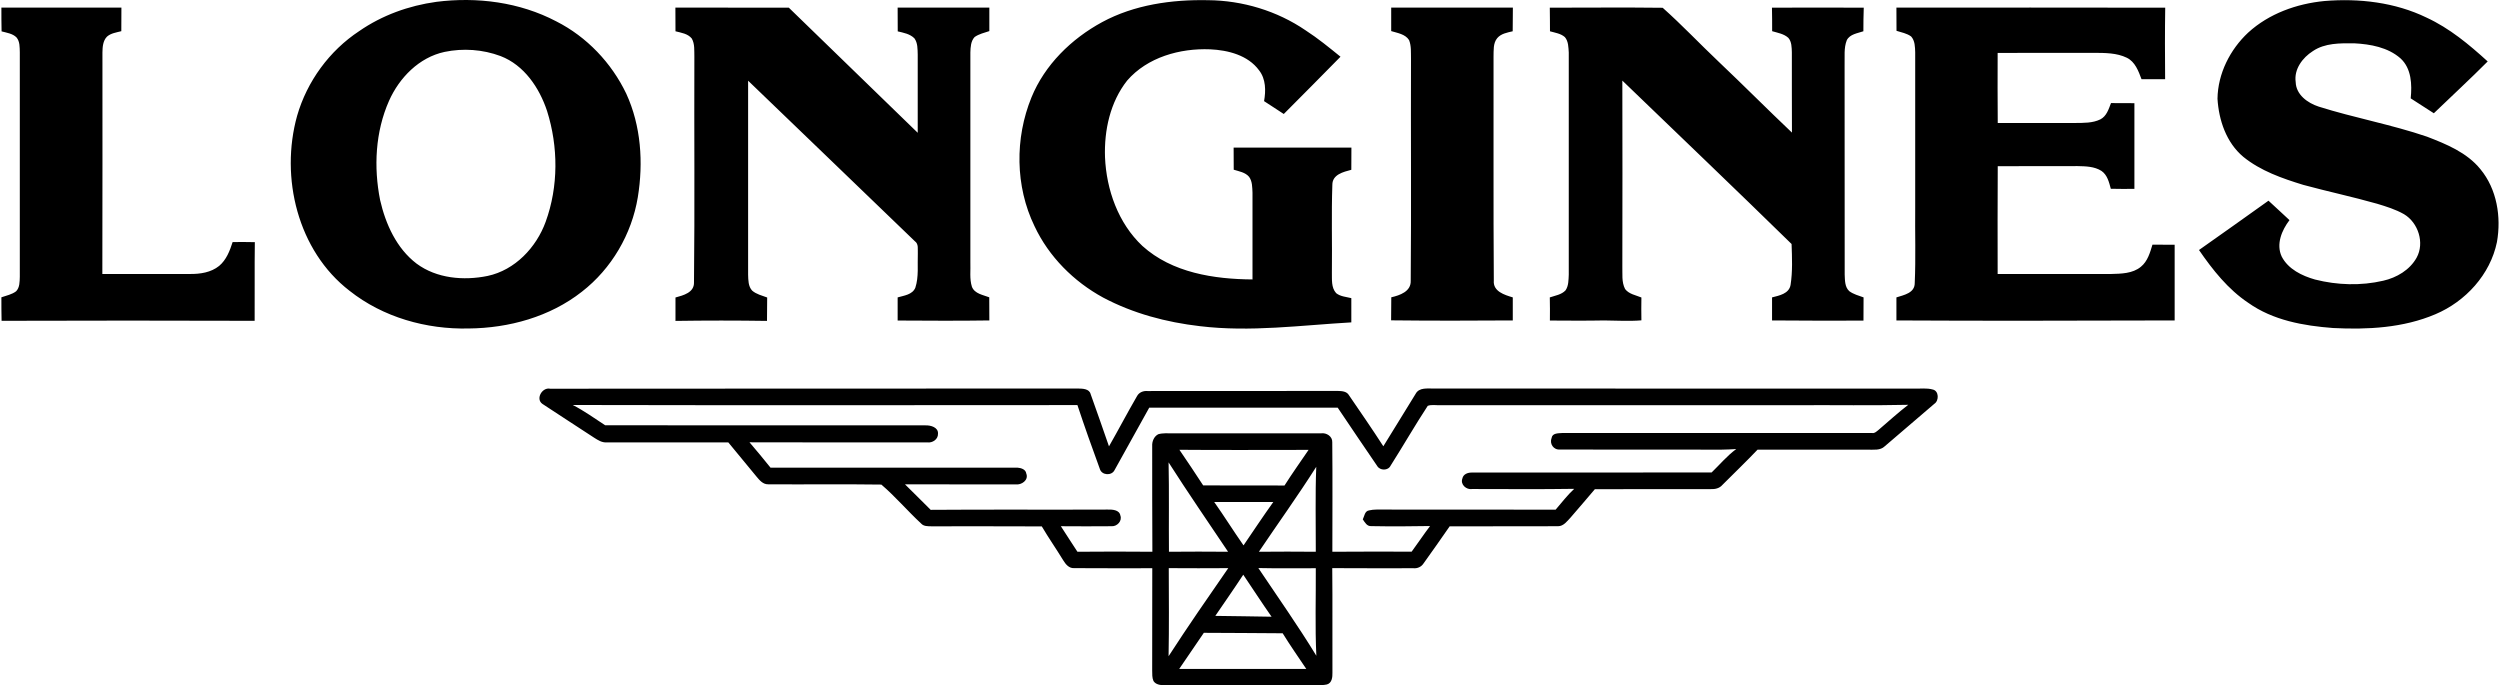 <?xml version="1.0" encoding="UTF-8"?>
<!DOCTYPE svg PUBLIC "-//W3C//DTD SVG 1.1//EN" "http://www.w3.org/Graphics/SVG/1.1/DTD/svg11.dtd">
<!-- Creator: CorelDRAW 2019 (64-Bit) -->
<svg xmlns="http://www.w3.org/2000/svg" xml:space="preserve" width="270px" height="74px" version="1.1" shape-rendering="geometricPrecision" text-rendering="geometricPrecision" image-rendering="optimizeQuality" fill-rule="evenodd" clip-rule="evenodd"
viewBox="0 0 26988000 7405000"
 xmlns:xlink="http://www.w3.org/1999/xlink"
 xmlns:xodm="http://www.corel.com/coreldraw/odm/2003">
 <g id="Layer_x0020_1">
  <path fill="black" fill-rule="nonzero" d="M4700000 20000c440000,-56000 901000,3000 1297000,211000 330000,167000 597000,449000 756000,781000 160000,348000 186000,745000 125000,1119000 -66000,400000 -284000,773000 -605000,1022000 -345000,271000 -788000,393000 -1223000,397000 -457000,11000 -926000,-121000 -1287000,-407000 -561000,-432000 -753000,-1225000 -567000,-1892000 107000,-371000 348000,-702000 671000,-915000 247000,-171000 536000,-275000 833000,-316000zm7196000 219000c348000,-188000 752000,-245000 1144000,-237000 373000,3000 746000,115000 1055000,326000 133000,86000 255000,186000 377000,285000 -203000,207000 -408000,413000 -613000,619000 -70000,-47000 -142000,-92000 -213000,-139000 20000,-112000 20000,-239000 -54000,-333000 -120000,-164000 -335000,-218000 -529000,-227000 -326000,-13000 -678000,85000 -897000,338000 -183000,232000 -249000,537000 -239000,828000 15000,352000 143000,714000 404000,959000 321000,290000 773000,359000 1190000,362000 0,-312000 -1000,-625000 0,-937000 -3000,-58000 -1000,-123000 -37000,-172000 -41000,-49000 -109000,-59000 -166000,-77000 0,-79000 0,-159000 -1000,-239000 425000,0 849000,-1000 1273000,0 -1000,80000 -1000,160000 -1000,240000 -86000,23000 -206000,51000 -205000,163000 -11000,315000 -1000,631000 -5000,946000 2000,75000 -9000,163000 46000,224000 46000,37000 108000,40000 164000,54000 1000,87000 1000,174000 0,262000 -544000,31000 -1091000,107000 -1636000,41000 -363000,-42000 -722000,-137000 -1046000,-309000 -318000,-173000 -587000,-442000 -742000,-772000 -209000,-431000 -213000,-950000 -33000,-1391000 144000,-353000 432000,-634000 764000,-814000zm12386000 113000c224000,-205000 524000,-312000 824000,-341000 374000,-31000 763000,14000 1103000,179000 249000,115000 460000,291000 661000,474000 -190000,191000 -388000,373000 -582000,560000 -84000,-54000 -167000,-107000 -250000,-161000 15000,-149000 9000,-323000 -110000,-432000 -136000,-120000 -326000,-154000 -502000,-163000 -151000,-1000 -315000,-4000 -445000,84000 -112000,71000 -206000,196000 -186000,335000 4000,137000 129000,226000 248000,265000 386000,122000 787000,194000 1171000,325000 210000,81000 431000,171000 577000,351000 179000,216000 227000,517000 179000,788000 -72000,351000 -339000,642000 -665000,780000 -347000,148000 -734000,168000 -1106000,149000 -319000,-24000 -650000,-83000 -916000,-272000 -219000,-146000 -385000,-356000 -533000,-571000 251000,-177000 501000,-354000 751000,-533000 77000,69000 151000,141000 227000,210000 -83000,109000 -147000,260000 -84000,394000 70000,136000 219000,208000 360000,248000 240000,61000 495000,69000 737000,13000 145000,-33000 287000,-116000 361000,-249000 88000,-160000 18000,-378000 -136000,-470000 -91000,-52000 -192000,-83000 -291000,-113000 -264000,-75000 -533000,-132000 -798000,-204000 -228000,-70000 -461000,-151000 -648000,-303000 -184000,-154000 -265000,-396000 -279000,-628000 4000,-271000 135000,-531000 332000,-715000zm-24282000 -270000c433000,0 865000,0 1297000,0 0,85000 0,170000 -1000,255000 -53000,14000 -112000,21000 -155000,59000 -44000,45000 -48000,112000 -49000,171000 0,799000 1000,1596000 -1000,2394000 316000,0 631000,0 947000,0 110000,1000 227000,-16000 315000,-87000 78000,-65000 116000,-164000 146000,-258000 80000,-1000 160000,-1000 240000,1000 -4000,283000 0,566000 -2000,850000 -912000,-3000 -1823000,-3000 -2735000,0 -2000,-85000 -2000,-169000 -2000,-254000 54000,-19000 113000,-30000 159000,-65000 40000,-41000 38000,-103000 40000,-157000 0,-808000 0,-1617000 0,-2425000 -2000,-55000 2000,-117000 -36000,-162000 -42000,-42000 -106000,-50000 -161000,-65000 -2000,-86000 -2000,-171000 -2000,-257000zm7284000 0c408000,0 817000,0 1226000,1000 464000,450000 928000,902000 1393000,1352000 0,-281000 0,-563000 0,-844000 -2000,-60000 1000,-127000 -36000,-177000 -48000,-48000 -117000,-60000 -180000,-75000 -1000,-86000 -1000,-171000 -1000,-257000 330000,0 660000,0 991000,0 -1000,85000 -1000,169000 0,254000 -54000,18000 -112000,31000 -159000,64000 -42000,45000 -44000,110000 -46000,167000 0,755000 0,1510000 0,2264000 4000,89000 -11000,182000 17000,269000 30000,75000 120000,87000 187000,113000 1000,83000 0,167000 1000,250000 -330000,5000 -661000,3000 -991000,1000 0,-83000 0,-166000 0,-250000 69000,-20000 159000,-29000 191000,-104000 39000,-119000 22000,-247000 27000,-370000 -3000,-46000 12000,-103000 -33000,-134000 -601000,-577000 -1199000,-1157000 -1801000,-1734000 1000,699000 0,1398000 0,2097000 2000,58000 1000,125000 43000,171000 45000,40000 107000,54000 163000,75000 -1000,84000 -1000,168000 -2000,253000 -329000,-5000 -659000,-5000 -989000,0 -1000,-85000 -1000,-169000 0,-253000 84000,-23000 204000,-53000 200000,-164000 9000,-812000 1000,-1625000 4000,-2438000 -2000,-66000 6000,-138000 -28000,-197000 -43000,-53000 -114000,-62000 -176000,-78000 -1000,-85000 -1000,-170000 -1000,-256000zm7736000 254000c0,-85000 0,-170000 0,-254000 438000,1000 877000,-1000 1315000,0 -1000,86000 -1000,171000 -2000,256000 -59000,14000 -126000,25000 -167000,74000 -46000,55000 -38000,133000 -40000,201000 2000,806000 -3000,1613000 3000,2419000 -10000,118000 116000,155000 205000,182000 -1000,83000 -1000,166000 0,249000 -438000,3000 -877000,4000 -1315000,-1000 1000,-83000 1000,-166000 2000,-249000 91000,-21000 214000,-62000 210000,-178000 7000,-800000 0,-1600000 3000,-2401000 -2000,-67000 5000,-137000 -21000,-201000 -41000,-65000 -125000,-76000 -193000,-97000zm1714000 -253000c406000,0 813000,-4000 1220000,1000 209000,186000 401000,390000 604000,582000 267000,253000 526000,514000 793000,767000 -2000,-289000 0,-578000 -1000,-867000 -2000,-53000 -1000,-115000 -38000,-157000 -48000,-44000 -115000,-54000 -175000,-72000 0,-85000 0,-169000 -2000,-254000 331000,-1000 661000,-2000 992000,0 -4000,85000 -3000,170000 -4000,255000 -63000,22000 -145000,30000 -179000,96000 -34000,85000 -21000,179000 -24000,269000 1000,755000 0,1509000 1000,2264000 3000,61000 0,135000 50000,180000 45000,33000 101000,48000 154000,67000 -1000,84000 -1000,167000 -1000,251000 -329000,2000 -659000,0 -988000,-2000 1000,-83000 1000,-166000 0,-249000 77000,-20000 183000,-39000 200000,-134000 23000,-146000 16000,-296000 11000,-443000 -606000,-593000 -1219000,-1178000 -1829000,-1766000 2000,668000 1000,1336000 0,2005000 3000,82000 -10000,172000 30000,248000 42000,55000 116000,66000 176000,91000 -2000,82000 -1000,165000 0,247000 -134000,11000 -269000,2000 -403000,1000 -196000,4000 -391000,2000 -586000,1000 1000,-83000 1000,-167000 -1000,-250000 58000,-20000 126000,-29000 170000,-76000 34000,-49000 32000,-113000 35000,-170000 -1000,-800000 -1000,-1600000 0,-2400000 -4000,-57000 -3000,-121000 -42000,-167000 -44000,-39000 -105000,-47000 -161000,-63000 -1000,-85000 0,-170000 -2000,-255000zm3746000 -1000c968000,0 1937000,-1000 2905000,1000 -4000,257000 -3000,515000 -1000,773000 -85000,1000 -171000,1000 -255000,0 -33000,-88000 -69000,-188000 -159000,-232000 -109000,-53000 -234000,-52000 -353000,-53000 -348000,1000 -696000,-1000 -1043000,1000 0,252000 -2000,505000 1000,757000 279000,1000 558000,0 837000,0 92000,-1000 188000,2000 272000,-39000 67000,-34000 90000,-111000 115000,-176000 84000,1000 168000,1000 253000,1000 0,309000 1000,617000 0,926000 -85000,1000 -170000,1000 -255000,-1000 -19000,-70000 -37000,-149000 -101000,-193000 -77000,-49000 -171000,-50000 -259000,-52000 -288000,0 -575000,0 -862000,1000 -2000,388000 -2000,777000 -1000,1165000 409000,0 817000,1000 1225000,0 110000,-3000 234000,-4000 323000,-78000 73000,-59000 99000,-153000 125000,-239000 80000,1000 160000,1000 240000,1000 -1000,273000 0,545000 0,818000 -1002000,2000 -2005000,6000 -3007000,0 0,-83000 0,-166000 0,-249000 81000,-26000 199000,-47000 198000,-156000 12000,-272000 2000,-544000 5000,-816000 0,-559000 0,-1118000 0,-1676000 -2000,-58000 -2000,-126000 -44000,-172000 -46000,-34000 -105000,-44000 -158000,-61000 -1000,-84000 -1000,-167000 -1000,-251000zm-14633000 4283000c-77000,-53000 -3000,-183000 84000,-164000 1902000,-3000 3804000,0 5707000,-2000 47000,1000 120000,2000 134000,61000 66000,188000 134000,375000 198000,564000 103000,-180000 199000,-364000 303000,-543000 22000,-41000 68000,-59000 113000,-55000 686000,-1000 1372000,0 2058000,-1000 44000,1000 96000,4000 120000,47000 125000,183000 251000,365000 371000,551000 118000,-188000 231000,-378000 348000,-565000 39000,-75000 132000,-57000 202000,-59000 1728000,1000 3456000,1000 5184000,1000 68000,2000 139000,-9000 205000,10000 66000,15000 68000,120000 16000,154000 -179000,152000 -357000,307000 -536000,459000 -49000,48000 -121000,35000 -183000,37000 -397000,-1000 -795000,-1000 -1192000,0 -124000,130000 -253000,254000 -379000,380000 -32000,38000 -80000,48000 -126000,46000 -418000,1000 -836000,-1000 -1253000,1000 -86000,104000 -176000,204000 -263000,307000 -37000,39000 -75000,93000 -135000,93000 -390000,2000 -781000,0 -1171000,1000 -93000,135000 -188000,269000 -283000,402000 -24000,37000 -66000,55000 -108000,51000 -293000,0 -585000,1000 -878000,-1000 4000,376000 0,752000 2000,1129000 1000,48000 -4000,112000 -59000,128000 -65000,14000 -132000,6000 -198000,8000 -521000,-1000 -1042000,-1000 -1563000,0 -41000,0 -90000,-7000 -114000,-45000 -16000,-36000 -13000,-76000 -14000,-114000 2000,-368000 -1000,-737000 1000,-1105000 -282000,0 -564000,1000 -846000,-1000 -55000,3000 -92000,-44000 -118000,-87000 -75000,-123000 -157000,-240000 -230000,-364000 -398000,-2000 -796000,-1000 -1194000,-1000 -38000,-1000 -82000,1000 -109000,-29000 -148000,-137000 -279000,-292000 -431000,-422000 -408000,-6000 -816000,0 -1224000,-3000 -56000,1000 -93000,-45000 -125000,-83000 -101000,-124000 -203000,-247000 -305000,-370000 -438000,1000 -876000,0 -1314000,0 -51000,4000 -94000,-24000 -135000,-50000 -186000,-122000 -374000,-243000 -560000,-366000zm328000 12000l0 0c123000,63000 235000,144000 350000,219000 1154000,2000 2308000,0 3462000,1000 56000,-2000 140000,21000 135000,91000 2000,60000 -60000,101000 -116000,93000 -640000,0 -1280000,1000 -1921000,-1000 78000,90000 152000,182000 227000,274000 889000,1000 1779000,1000 2669000,0 38000,3000 89000,18000 95000,63000 29000,72000 -52000,127000 -116000,118000 -399000,-1000 -797000,1000 -1195000,-1000 94000,91000 184000,184000 278000,276000 637000,-5000 1275000,0 1913000,-3000 49000,-1000 126000,2000 137000,64000 22000,59000 -35000,119000 -93000,116000 -184000,2000 -367000,1000 -550000,0 60000,91000 118000,185000 179000,276000 270000,-2000 540000,-3000 810000,0 -3000,-380000 -1000,-761000 -2000,-1141000 -3000,-51000 19000,-105000 65000,-129000 50000,-15000 104000,-9000 155000,-10000 535000,1000 1071000,0 1606000,0 57000,-8000 123000,33000 120000,96000 4000,394000 1000,789000 1000,1184000 286000,-3000 572000,-1000 857000,-1000 67000,-91000 130000,-186000 199000,-277000 -211000,4000 -423000,5000 -634000,1000 -48000,4000 -70000,-40000 -93000,-73000 18000,-35000 20000,-90000 68000,-97000 53000,-13000 108000,-8000 162000,-9000 618000,1000 1236000,1000 1854000,1000 66000,-76000 127000,-157000 201000,-225000 -367000,6000 -735000,2000 -1102000,2000 -64000,11000 -131000,-49000 -107000,-113000 10000,-49000 60000,-66000 105000,-65000 863000,-1000 1726000,1000 2589000,-1000 88000,-85000 167000,-180000 266000,-253000 -204000,14000 -409000,3000 -613000,6000 -431000,-1000 -861000,2000 -1291000,-1000 -70000,7000 -117000,-62000 -91000,-126000 8000,-52000 72000,-49000 112000,-52000 1118000,0 2236000,1000 3354000,0 27000,4000 46000,-18000 66000,-33000 107000,-91000 210000,-186000 322000,-272000 -395000,9000 -790000,2000 -1184000,4000 -1290000,0 -2580000,1000 -3870000,0 -46000,3000 -96000,-9000 -139000,7000 -139000,212000 -265000,432000 -401000,646000 -27000,57000 -116000,56000 -146000,3000 -143000,-209000 -285000,-419000 -426000,-629000 -679000,-1000 -1358000,-1000 -2037000,0 -126000,225000 -250000,452000 -376000,677000 -32000,61000 -136000,54000 -157000,-13000 -84000,-229000 -166000,-460000 -243000,-692000 -1818000,1000 -3636000,3000 -5454000,-1000zm6556000 484000l0 0c87000,127000 173000,256000 257000,385000 293000,1000 586000,0 879000,1000 83000,-131000 173000,-257000 260000,-385000 -466000,0 -931000,3000 -1396000,-1000zm-117000 136000l0 0c7000,322000 1000,644000 4000,966000 213000,-2000 426000,-2000 639000,0 -215000,-321000 -435000,-640000 -643000,-966000zm976000 966000l0 0c205000,-2000 410000,-2000 615000,0 1000,-306000 -7000,-612000 5000,-918000 -198000,312000 -414000,612000 -620000,918000zm-483000 -538000l0 0c109000,154000 208000,314000 317000,469000 107000,-157000 212000,-315000 322000,-469000 -213000,1000 -426000,1000 -639000,0zm-491000 715000l0 0c1000,317000 4000,635000 -2000,952000 208000,-322000 427000,-637000 645000,-952000 -214000,1000 -429000,2000 -643000,0zm968000 -1000l0 0c211000,315000 430000,625000 627000,948000 -15000,-315000 -4000,-631000 -6000,-946000 -207000,-1000 -414000,3000 -621000,-2000zm-163000 72000l0 0c-98000,150000 -201000,297000 -302000,445000 203000,1000 405000,7000 608000,9000 -105000,-150000 -204000,-303000 -306000,-454000zm-426000 628000l0 0c-89000,130000 -177000,261000 -266000,390000 457000,-1000 915000,-1000 1373000,0 -86000,-128000 -174000,-254000 -255000,-385000 -284000,-3000 -568000,-3000 -852000,-5000zm-8206000 -6278000l0 0c-275000,59000 -489000,279000 -600000,529000 -148000,334000 -167000,717000 -96000,1073000 59000,258000 177000,521000 394000,686000 217000,161000 509000,186000 768000,133000 295000,-63000 526000,-307000 627000,-585000 139000,-382000 137000,-811000 15000,-1198000 -83000,-250000 -247000,-495000 -502000,-593000 -192000,-72000 -406000,-87000 -606000,-45000z"/>
 </g>
</svg>

